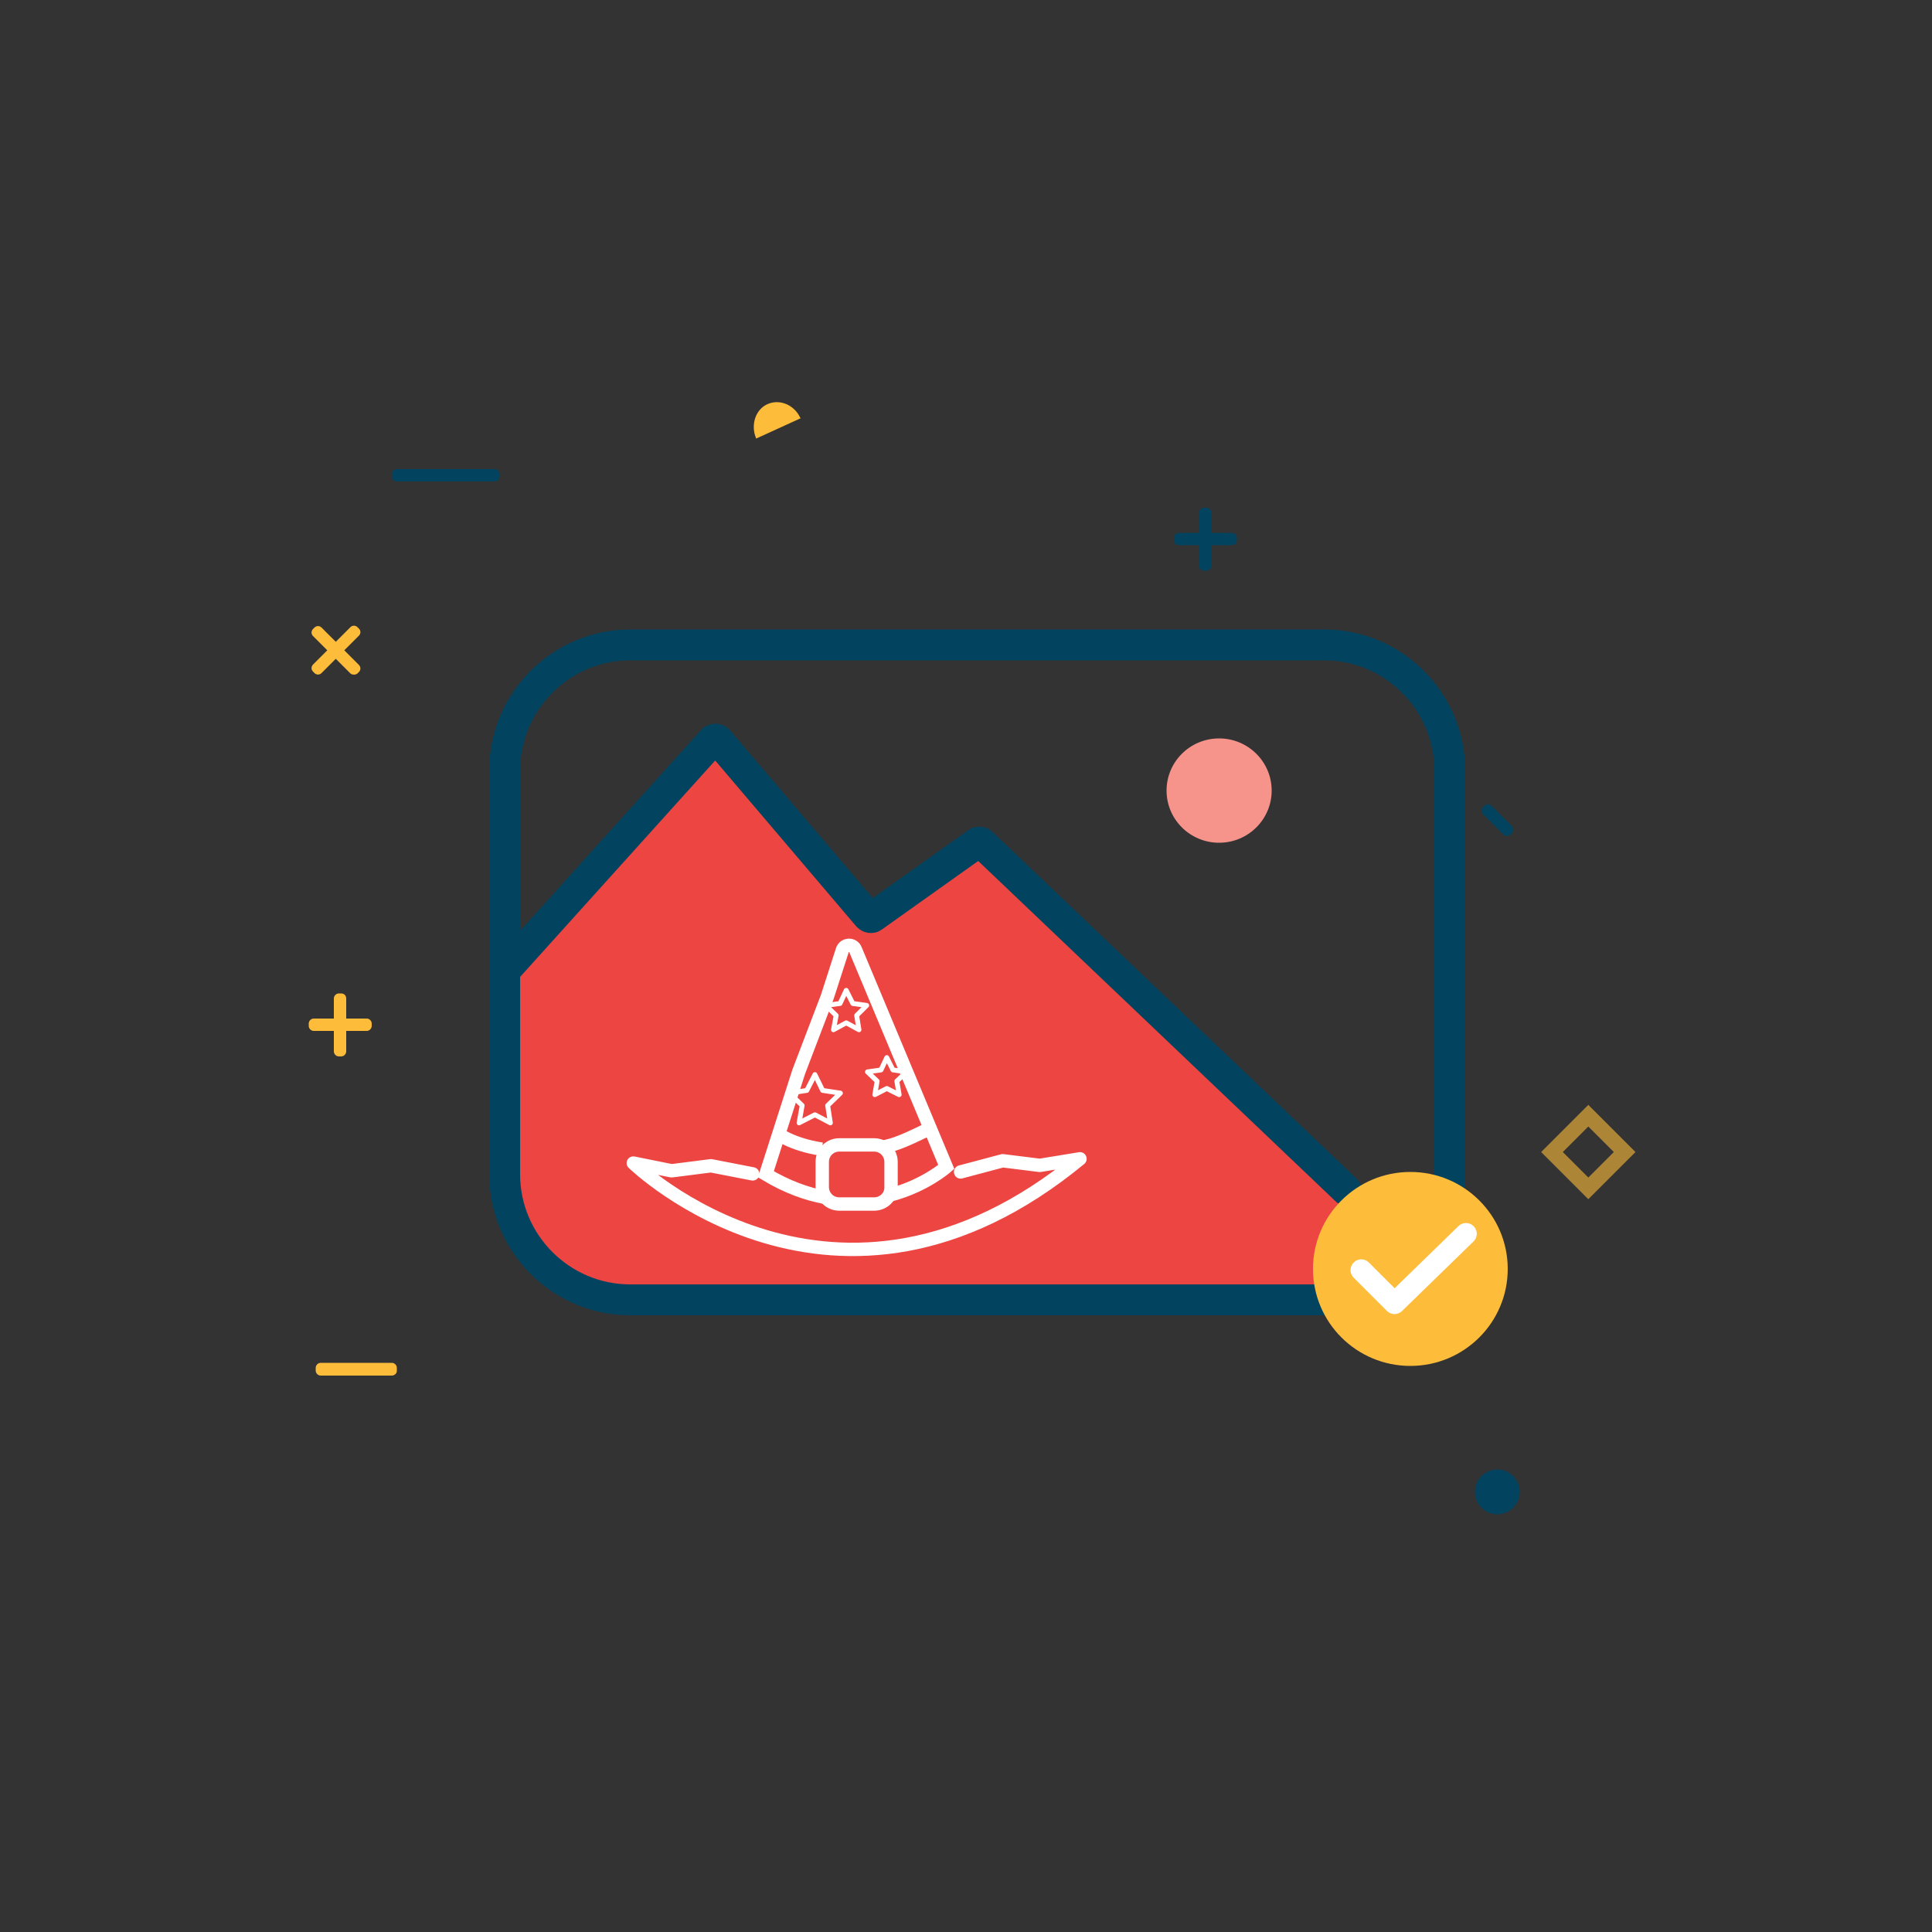 <?xml version="1.0" encoding="utf-8"?>
<!-- Generator: Adobe Illustrator 21.1.0, SVG Export Plug-In . SVG Version: 6.00 Build 0)  -->
<svg version="1.1" id="Calque_1" xmlns="http://www.w3.org/2000/svg" xmlns:xlink="http://www.w3.org/1999/xlink" x="0px" y="0px"
	 viewBox="0 0 500 500" style="enable-background:new 0 0 500 500;" xml:space="preserve">
<rect x="0" y="0" width="500" height="500" fill="#333333" stroke="none"/>
<style type="text/css">
	.st0{fill:#ED4642;stroke:#02435F;stroke-width:8;stroke-linecap:round;stroke-linejoin:round;stroke-miterlimit:10;}
	.st1{fill:#ED4642;stroke:#02435F;stroke-width:8;stroke-linejoin:round;}
	.st2{fill:#F6948B;stroke:#02435F;stroke-width:8;stroke-linejoin:round;}
	.st3{fill:none;stroke:#02435F;stroke-width:10.354;stroke-linecap:round;stroke-linejoin:round;}
	.st4{fill:none;stroke:#02435F;stroke-width:7;stroke-linecap:round;stroke-linejoin:round;}
	.st5{fill:#FFFFFF;stroke:#02435F;stroke-width:4.257;stroke-linecap:round;stroke-linejoin:round;stroke-miterlimit:10;}
	.st6{fill:#02435F;}
	.st7{fill:#FDBC3A;}
	.st8{fill:#FFFFFF;stroke:#FDBC3A;stroke-width:4.091;stroke-linecap:round;stroke-linejoin:round;stroke-miterlimit:10;}
	.st9{fill:none;stroke:#FDBC3A;stroke-width:7.598;stroke-linecap:round;stroke-linejoin:round;stroke-miterlimit:10;}
	.st10{fill:#FFFFFF;}
	.st11{fill:#ED4642;stroke:#ED4642;stroke-width:3;stroke-linecap:round;stroke-linejoin:round;stroke-miterlimit:10;}
	.st12{opacity:0.6;fill:none;stroke:#FDBC3A;stroke-width:3.962;stroke-miterlimit:10;enable-background:new    ;}
	.st13{fill:none;stroke:#FFFFFF;stroke-width:5.564;stroke-linecap:round;stroke-linejoin:round;stroke-miterlimit:10;}
	.st14{fill:none;stroke:#02435F;stroke-linecap:round;stroke-linejoin:round;stroke-miterlimit:10;}
	.st15{fill:#ED4642;stroke:#02435F;stroke-linecap:round;stroke-linejoin:round;stroke-miterlimit:10;}
	.st16{fill:#ED4642;}
	.st17{fill:none;stroke:#02435F;stroke-width:8;stroke-linecap:round;stroke-linejoin:round;stroke-miterlimit:10;}
	.st18{fill:#F6948B;}
	.st19{fill:#FFFFFF;stroke:#02435F;stroke-width:8;stroke-miterlimit:10;}
	.st20{fill:none;stroke:#000000;stroke-width:0.938;stroke-miterlimit:10;}
	.st21{fill:none;stroke:#000000;stroke-width:0.932;stroke-miterlimit:10;}
	.st22{fill:#ED4642;stroke:#02435F;stroke-width:6.773;stroke-linecap:round;stroke-linejoin:round;stroke-miterlimit:10;}
	.st23{fill:none;stroke:#FFFFFF;stroke-width:5.177;stroke-linecap:round;stroke-linejoin:round;stroke-miterlimit:10;}
	.st24{fill:none;stroke:#02435F;stroke-width:7.217;stroke-miterlimit:10;}
	.st25{fill:#FFFFFF;stroke:#02435F;stroke-width:3.911;stroke-miterlimit:10;}
	.st26{opacity:0.6;fill:none;stroke:#FDBC3A;stroke-width:3.911;stroke-miterlimit:10;enable-background:new    ;}
	.st27{fill:#FDBC3A;stroke:#02435F;stroke-width:7.217;stroke-miterlimit:10;}
	.st28{fill:#ED4642;stroke:#02435F;stroke-width:7.217;stroke-miterlimit:10;}
	.st29{fill:none;stroke:#02435F;stroke-width:7.038;stroke-miterlimit:10;}
	.st30{opacity:0.6;fill:none;stroke:#FDBC3A;stroke-width:3.417;stroke-miterlimit:10;enable-background:new    ;}
	.st31{fill:#FDBC3A;stroke:#02435F;stroke-width:6;stroke-linecap:round;stroke-linejoin:round;stroke-miterlimit:10;}
	.st32{fill:none;stroke:#02435F;stroke-width:6;stroke-linecap:round;stroke-linejoin:round;stroke-miterlimit:10;}
	.st33{fill:#ED4642;stroke:#02435F;stroke-width:7.682;stroke-linejoin:round;stroke-miterlimit:10;}
	.st34{fill:none;stroke:#02435F;stroke-width:7.682;stroke-miterlimit:10;}
	.st35{fill:none;stroke:#02435F;stroke-width:7.682;stroke-linecap:round;stroke-linejoin:round;stroke-miterlimit:10;}
	.st36{fill:none;stroke:#02435F;stroke-width:6.722;stroke-linecap:round;stroke-linejoin:round;stroke-miterlimit:10;}
	.st37{fill:#ED4642;stroke:#02435F;stroke-width:7;stroke-miterlimit:10;}
	.st38{fill:#FFFFFF;stroke:#FFFFFF;stroke-width:3.623;stroke-miterlimit:10;}
	.st39{opacity:0.6;fill:none;stroke:#FDBC3A;stroke-width:3.799;stroke-miterlimit:10;enable-background:new    ;}
	.st40{fill:#F2C994;}
	.st41{fill:#17BCB5;}
	.st42{fill:#16342F;}
	.st43{fill:#15291A;}
	.st44{fill:none;stroke:#02435F;stroke-width:5.71;stroke-linecap:round;stroke-miterlimit:10;}
	.st45{fill:none;stroke:#02435F;stroke-width:5.71;stroke-linecap:round;stroke-linejoin:round;stroke-miterlimit:10;}
	.st46{opacity:0.6;fill:none;stroke:#FDBC3A;stroke-width:3.252;stroke-miterlimit:10;enable-background:new    ;}
	.st47{fill:none;stroke:#000000;stroke-width:3.578;stroke-miterlimit:10;}
	.st48{fill:none;stroke:#FFFFFF;stroke-width:3.46;stroke-miterlimit:10;}
	.st49{fill:none;stroke:#FFFFFF;stroke-width:3.46;stroke-linecap:round;stroke-linejoin:round;stroke-miterlimit:10;}
	.st50{fill:#ED4642;stroke:#FFFFFF;stroke-width:3.46;stroke-miterlimit:10;}
	.st51{fill:none;stroke:#FFFFFF;stroke-width:1.26;stroke-linecap:round;stroke-linejoin:round;stroke-miterlimit:10;}
	.st52{fill:#ED4642;stroke:#02435F;stroke-width:7.38;stroke-miterlimit:10;}
	.st53{fill:#FFFFFF;stroke:#02435F;stroke-width:7.38;stroke-miterlimit:10;}
	.st54{fill:#FFFFFF;stroke:#FDBC3A;stroke-width:8.302;stroke-linecap:round;stroke-linejoin:round;stroke-miterlimit:10;}
	.st55{fill:none;stroke:#02435F;stroke-width:6.457;stroke-linecap:round;stroke-linejoin:round;stroke-miterlimit:10;}
	.st56{fill:none;stroke:#02435F;stroke-width:4.612;stroke-miterlimit:10;}
	.st57{fill:none;stroke:#02435F;stroke-width:5.535;stroke-linecap:round;stroke-linejoin:round;stroke-miterlimit:10;}
	.st58{fill:none;stroke:#02435F;stroke-width:2.767;stroke-miterlimit:10;}
	.st59{fill:none;stroke:#02435F;stroke-width:2.638;stroke-miterlimit:10;}
</style>
<path class="st7" d="M101.4,356H83c-0.7,0-1.3-0.6-1.3-1.3V354c0-0.7,0.6-1.3,1.3-1.3h18.4c0.7,0,1.3,0.6,1.3,1.3v0.6
	C102.8,355.4,102.1,356,101.4,356z"/>
<path class="st6" d="M128,124.6h-25.3c-0.7,0-1.3-0.6-1.3-1.3v-0.6c0-0.7,0.6-1.3,1.3-1.3H128c0.7,0,1.3,0.6,1.3,1.3v0.6
	C129.3,124,128.8,124.6,128,124.6z"/>
<path class="st7" d="M94.9,266.8H81.2c-0.7,0-1.3-0.6-1.3-1.3v-0.6c0-0.7,0.6-1.3,1.3-1.3h13.7c0.7,0,1.3,0.6,1.3,1.3v0.6
	C96.2,266.2,95.6,266.8,94.9,266.8z"/>
<path class="st7" d="M89.6,258.4v13.7c0,0.7-0.6,1.3-1.3,1.3h-0.6c-0.7,0-1.3-0.6-1.3-1.3v-13.7c0-0.7,0.6-1.3,1.3-1.3h0.6
	C89.1,257.1,89.6,257.7,89.6,258.4z"/>
<path class="st7" d="M90.7,174.3l-9.7-9.7c-0.5-0.5-0.5-1.3,0-1.8l0.4-0.4c0.5-0.5,1.3-0.5,1.8,0l9.7,9.7c0.5,0.5,0.5,1.3,0,1.8
	l-0.4,0.4C92,174.7,91.2,174.7,90.7,174.3z"/>
<path class="st7" d="M92.9,164.5l-9.7,9.7c-0.5,0.5-1.3,0.5-1.8,0l-0.4-0.4c-0.5-0.5-0.5-1.3,0-1.8l9.7-9.7c0.5-0.5,1.3-0.5,1.8,0
	l0.4,0.4C93.4,163.2,93.4,164,92.9,164.5z"/>
<rect x="404.5" y="291.5" transform="matrix(0.707 -0.707 0.707 0.707 -90.42 378.036)" class="st12" width="13.3" height="13.3"/>
<circle class="st6" cx="387.5" cy="386.1" r="5.8"/>
<path class="st6" d="M318.8,141.1h-13.7c-0.7,0-1.3-0.6-1.3-1.3v-0.6c0-0.7,0.6-1.3,1.3-1.3h13.7c0.7,0,1.3,0.6,1.3,1.3v0.6
	C320.1,140.5,319.5,141.1,318.8,141.1z"/>
<path class="st6" d="M313.5,132.7v13.7c0,0.7-0.6,1.3-1.3,1.3h-0.6c-0.7,0-1.3-0.6-1.3-1.3v-13.7c0-0.7,0.6-1.3,1.3-1.3h0.6
	C313,131.4,313.5,132,313.5,132.7z"/>
<path class="st7" d="M207.2,108.3C207.2,108.3,207.2,108.3,207.2,108.3c0,0,0-0.1-0.1-0.2c-1.6-3.4-5.4-4.9-8.5-3.5
	c-3.1,1.4-4.4,5.4-2.9,8.9l11.6-5.3"/>
<path class="st6" d="M389.1,216l-5.3-5.3c-0.5-0.5-0.5-1.3,0-1.8l0.4-0.4c0.5-0.5,1.3-0.5,1.8,0l5.3,5.3c0.5,0.5,0.5,1.3,0,1.8
	l-0.4,0.4C390.4,216.5,389.6,216.5,389.1,216z"/>
<g id="Favoris">
</g>
<path class="st16" d="M130.9,247.7l51.6-53.3c1-1,2.6-1,3.5,0.1l38.6,43.3l28.9-19.6l98,92l-3.3,24.9l-196.3-1.1
	c-12.3-0.1-22.2-9.9-22.1-21.8L130.9,247.7z"/>
<path class="st17" d="M342.6,336.4H163.1c-17.9,0-32.5-14.6-32.5-32.5V199.4c0-17.9,14.6-32.5,32.5-32.5h179.6
	c17.9,0,32.5,14.6,32.5,32.5v104.4C375.1,321.8,360.5,336.4,342.6,336.4z"/>
<g id="Poster_1_">
	<g>
		
			<ellipse transform="matrix(1 -5.029773e-03 5.029773e-03 1 -1.025 1.589)" class="st18" cx="315.5" cy="204.6" rx="13.6" ry="13.5"/>
	</g>
</g>
<path class="st17" d="M348.4,308l-94.3-89.8c-0.3-0.3-0.8-0.4-1.2-0.1l-27,19.2c-0.4,0.3-0.9,0.2-1.3-0.2l-38.7-45.5
	c-0.4-0.4-1-0.4-1.4-0.1l-53.1,58.9"/>
<ellipse class="st7" cx="365" cy="328.4" rx="25.2" ry="25.1"/>
<polyline class="st13" points="352.3,328.7 360.9,337.3 379.4,319.3 "/>
<g>
	<path class="st48" d="M213.6,309.9c-4.8-0.9-9.9-2.7-15.4-6l8.5-26.5l7.4-19.4l3.9-12.1c0.5-1.6,2.8-1.7,3.4-0.1l23.5,56.2
		c0,0-5.4,4.8-14.3,7.2"/>
	<path class="st48" d="M226.7,297.2c4.3-0.7,6.4-1.5,12.8-4.6"/>
	<path class="st48" d="M201,293.2c0,0,3.8,3,11.7,4.2"/>
	<path class="st49" d="M248.6,303.3l10.9-2.9l9.6,1.2l10.4-1.7c-63.2,52.1-115.6,1.1-115.6,1.1l9.9,2l10.2-1.3l10.8,2.1"/>
	<path class="st50" d="M226.2,311.6h-9c-2.5,0-4.4-2-4.4-4.4v-6.5c0-2.5,2-4.4,4.4-4.4h9c2.5,0,4.4,2,4.4,4.4v6.5
		C230.7,309.6,228.7,311.6,226.2,311.6z"/>
	<polygon class="st51" points="219,256.3 220.7,259.7 224.3,260.2 221.7,262.8 222.3,266.5 219,264.7 215.7,266.5 216.4,262.8 
		213.7,260.2 217.4,259.7 	"/>
	<polygon class="st51" points="210.9,278.1 212.9,282.2 217.5,282.9 214.2,286.1 214.9,290.6 210.9,288.5 206.8,290.6 207.6,286.1 
		204.3,282.9 208.8,282.2 	"/>
	<polygon class="st51" points="229.5,273.7 231.1,276.9 234.6,277.4 232.1,279.8 232.7,283.3 229.5,281.7 226.4,283.3 227,279.8 
		224.5,277.4 228,276.9 	"/>
</g>
</svg>
